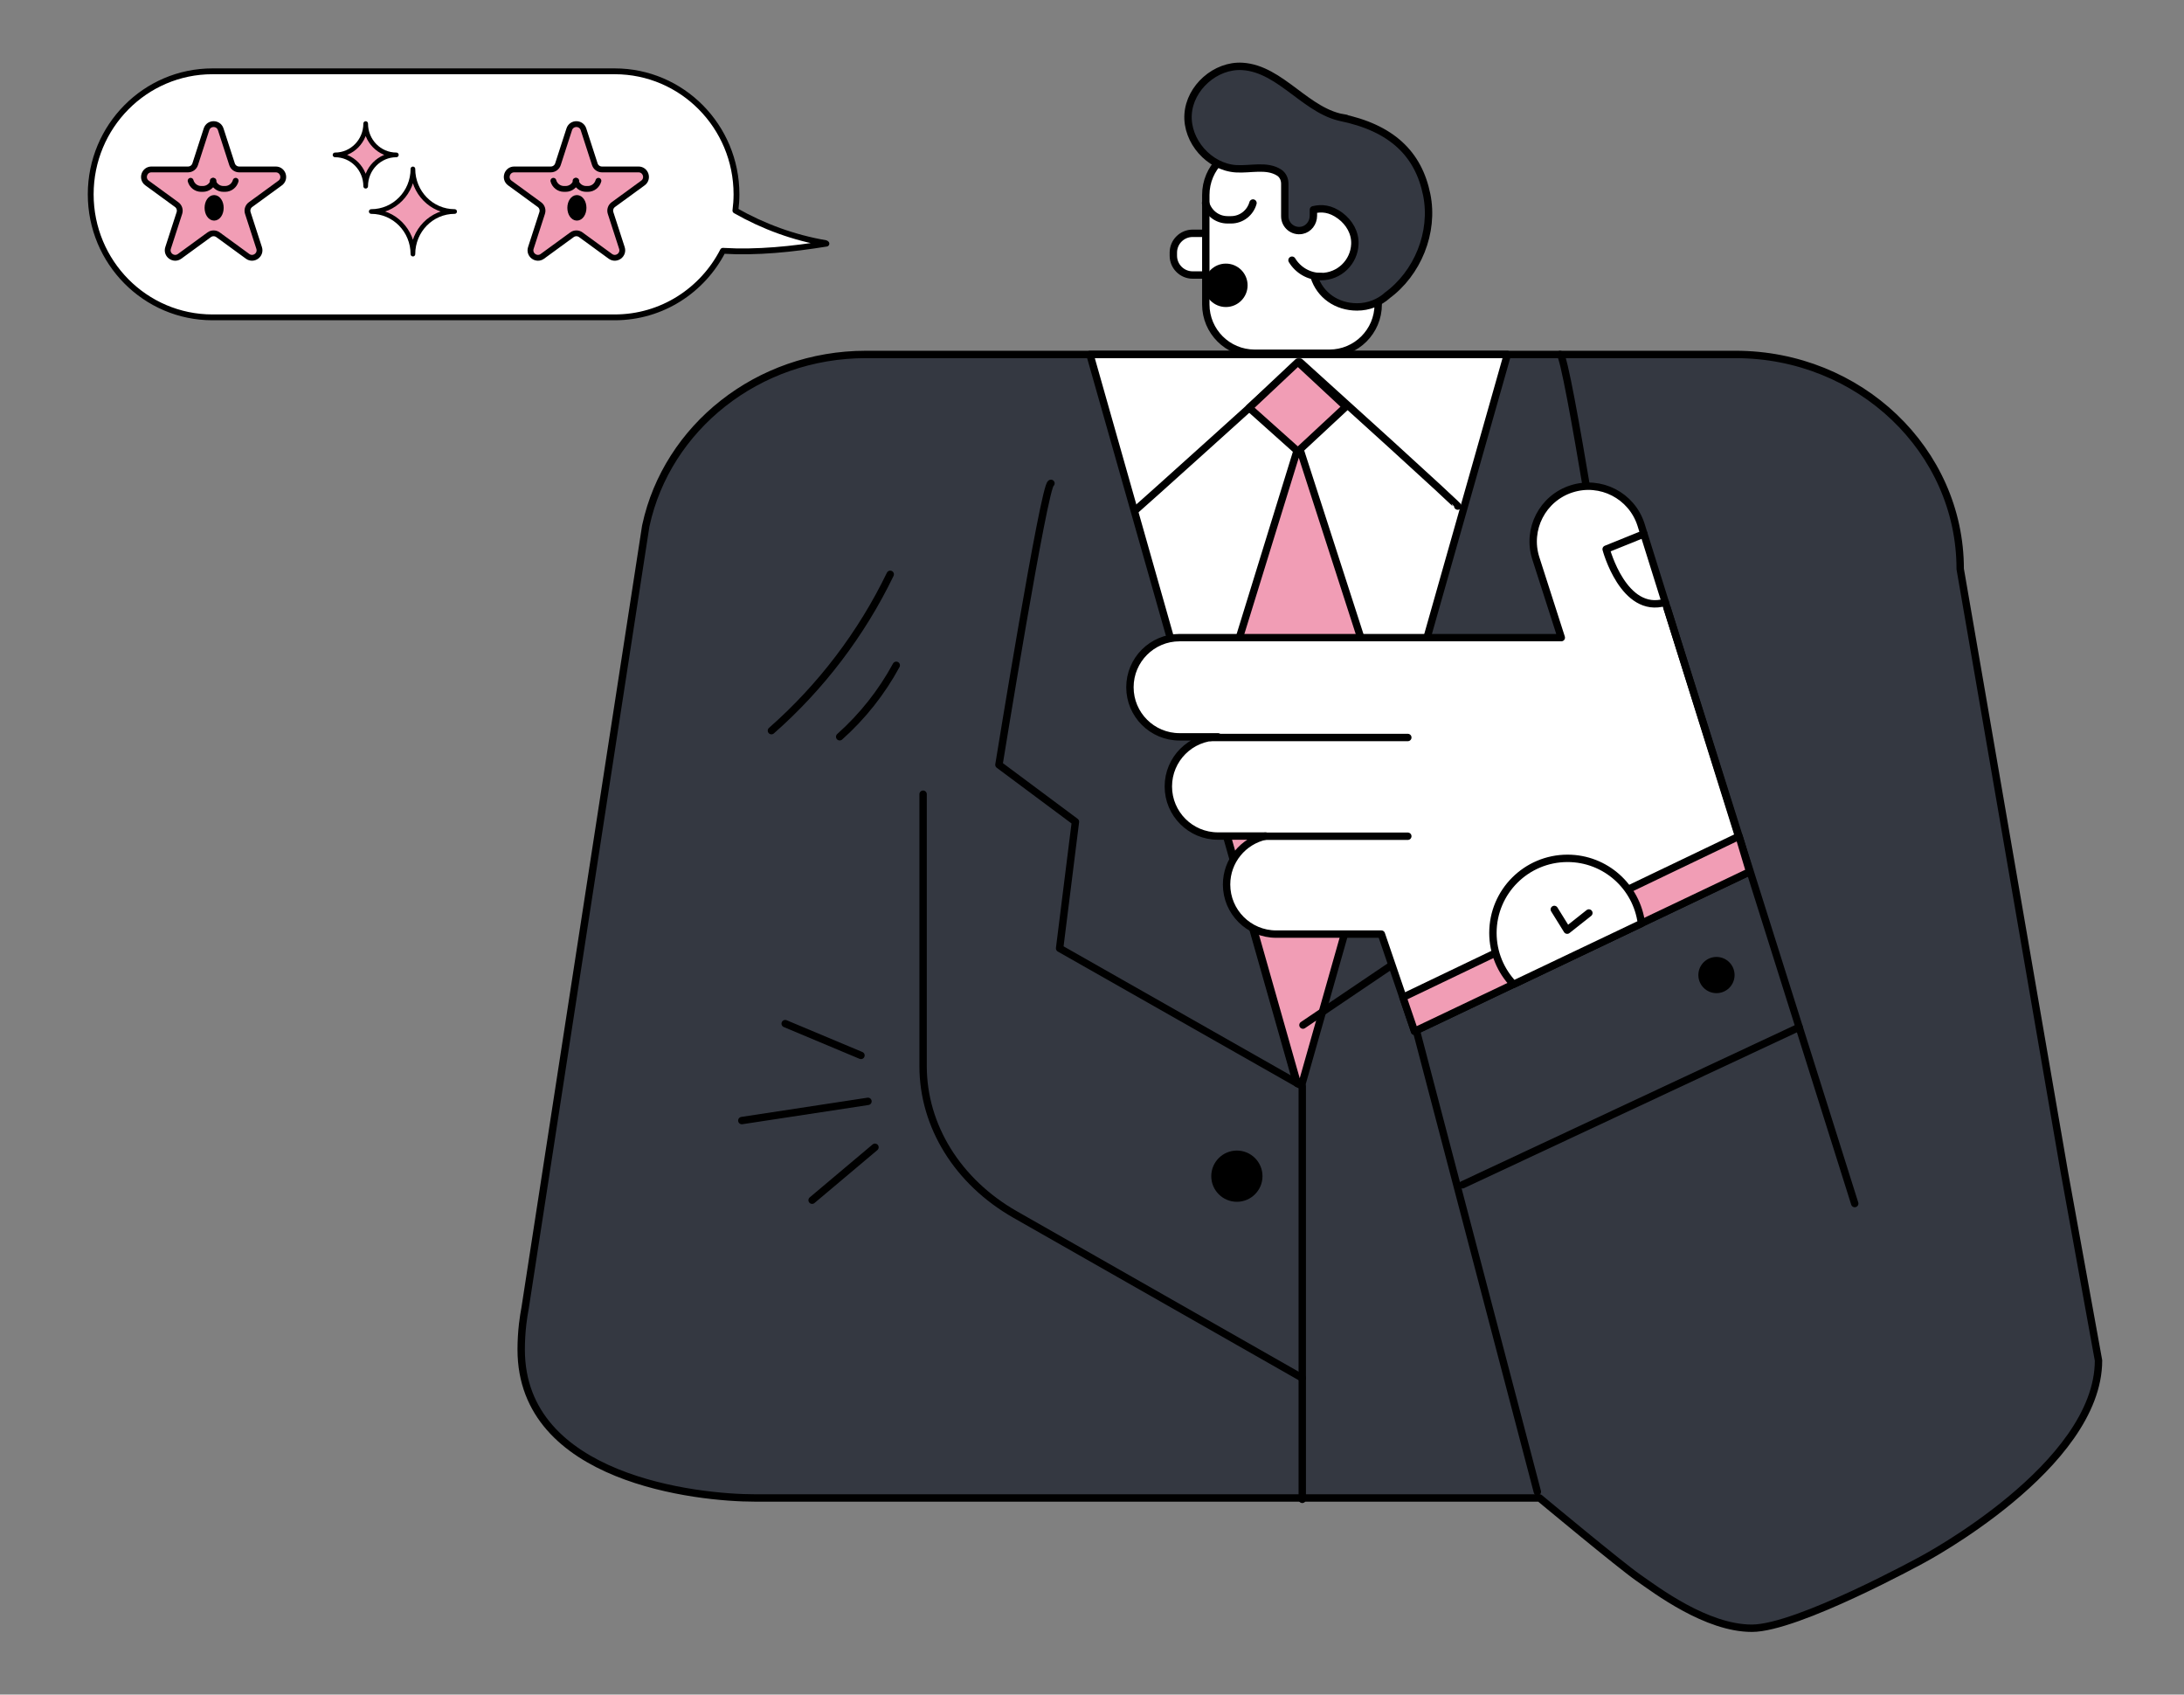 <?xml version="1.0" encoding="UTF-8"?> <svg xmlns="http://www.w3.org/2000/svg" width="562" height="436" viewBox="0 0 562 436" fill="none"><rect x="0" y="0" width="562" height="436" fill="#808080" stroke="none"/> <path d="M54.667 81.653H158.194C170.309 81.653 180.81 74.699 186.02 64.53C194.858 65.063 203.882 64.105 212.657 62.691L212.468 62.554C204.32 61.162 196.434 58.289 189.237 54.183C189.417 52.814 189.518 51.419 189.518 50C189.518 32.519 175.494 18.347 158.194 18.347H54.667C37.367 18.347 23.343 32.519 23.343 50C23.343 67.481 37.367 81.653 54.667 81.653Z" fill="white" stroke="black" stroke-width="1.5" stroke-miterlimit="10" stroke-linecap="round" stroke-linejoin="round"></path> <g clip-path="url(#clip0_287_381)"> <path d="M53.135 33.27L50.225 42.258C49.967 43.054 49.227 43.593 48.393 43.593H38.976C37.11 43.593 36.334 45.989 37.844 47.09L45.463 52.645C46.138 53.137 46.42 54.009 46.163 54.806L43.253 63.794C42.676 65.575 44.707 67.056 46.217 65.955L53.835 60.4C54.511 59.908 55.425 59.908 56.1 60.4L63.718 65.955C65.228 67.056 67.259 65.575 66.682 63.794L63.772 54.806C63.514 54.009 63.797 53.137 64.472 52.645L72.091 47.09C73.6 45.989 72.825 43.593 70.959 43.593H61.542C60.707 43.593 59.968 43.054 59.71 42.258L56.8 33.27C56.222 31.489 53.712 31.489 53.135 33.27Z" fill="#F19DB5" stroke="black" stroke-width="1.5" stroke-miterlimit="10" stroke-linecap="round" stroke-linejoin="round"></path> <path d="M55.101 56.013C54.159 56.013 53.396 54.877 53.396 53.475C53.396 52.073 54.159 50.937 55.101 50.937C56.043 50.937 56.806 52.073 56.806 53.475C56.806 54.877 56.043 56.013 55.101 56.013Z" fill="black" stroke="black" stroke-width="1.5" stroke-miterlimit="10" stroke-linecap="round" stroke-linejoin="round"></path> <path d="M54.762 46.515C55.092 47.718 56.179 48.607 57.483 48.607H57.921C59.225 48.607 60.312 47.718 60.643 46.515" stroke="black" stroke-width="1.5" stroke-miterlimit="10" stroke-linecap="round" stroke-linejoin="round"></path> <path d="M49.051 46.515C49.381 47.718 50.468 48.607 51.773 48.607H52.21C53.514 48.607 54.602 47.718 54.932 46.515" stroke="black" stroke-width="1.5" stroke-miterlimit="10" stroke-linecap="round" stroke-linejoin="round"></path> </g> <g clip-path="url(#clip1_287_381)"> <path d="M146.483 33.27L143.573 42.258C143.315 43.054 142.576 43.593 141.742 43.593H132.324C130.459 43.593 129.683 45.989 131.192 47.09L138.811 52.645C139.486 53.137 139.769 54.009 139.511 54.806L136.601 63.794C136.024 65.575 138.055 67.056 139.565 65.955L147.184 60.4C147.859 59.908 148.773 59.908 149.448 60.4L157.067 65.955C158.576 67.056 160.607 65.575 160.03 63.794L157.12 54.806C156.863 54.009 157.145 53.137 157.82 52.645L165.439 47.09C166.948 45.989 166.173 43.593 164.307 43.593H154.89C154.055 43.593 153.316 43.054 153.058 42.258L150.148 33.27C149.571 31.489 147.06 31.489 146.483 33.27Z" fill="#F19DB5" stroke="black" stroke-width="1.5" stroke-miterlimit="10" stroke-linecap="round" stroke-linejoin="round"></path> <path d="M148.449 56.013C147.508 56.013 146.744 54.877 146.744 53.475C146.744 52.073 147.508 50.937 148.449 50.937C149.391 50.937 150.155 52.073 150.155 53.475C150.155 54.877 149.391 56.013 148.449 56.013Z" fill="black" stroke="black" stroke-width="1.5" stroke-miterlimit="10" stroke-linecap="round" stroke-linejoin="round"></path> <path d="M148.11 46.515C148.44 47.718 149.527 48.607 150.832 48.607H151.269C152.573 48.607 153.661 47.718 153.991 46.515" stroke="black" stroke-width="1.5" stroke-miterlimit="10" stroke-linecap="round" stroke-linejoin="round"></path> <path d="M142.399 46.515C142.729 47.718 143.816 48.607 145.121 48.607H145.558C146.863 48.607 147.95 47.718 148.28 46.515" stroke="black" stroke-width="1.5" stroke-miterlimit="10" stroke-linecap="round" stroke-linejoin="round"></path> </g> <path d="M95.527 54.422C101.452 54.422 106.253 59.329 106.253 65.382C106.253 59.328 111.055 54.422 116.987 54.422C111.054 54.422 106.253 49.516 106.253 43.462C106.254 49.516 101.452 54.422 95.527 54.422Z" fill="#F19DB5" stroke="black" stroke-width="1.2" stroke-miterlimit="10" stroke-linecap="round" stroke-linejoin="round"></path> <path d="M86.213 39.852C90.569 39.852 94.099 43.459 94.099 47.91C94.099 43.459 97.63 39.852 101.992 39.852C97.63 39.852 94.099 36.245 94.099 31.794C94.099 36.245 90.569 39.852 86.213 39.852Z" fill="#F19DB5" stroke="black" stroke-width="1.2" stroke-miterlimit="10" stroke-linecap="round" stroke-linejoin="round"></path> <path d="M531.219 301.62L504.411 146.387C504.411 115.906 478.516 91.197 446.576 91.197H222.846C194.939 91.197 171.648 110.061 166.211 135.154L166.161 135.385L135.137 336.46C134.888 337.779 134.678 339.109 134.52 340.455L134.48 340.719H134.486C134.246 342.861 134.115 345.036 134.115 347.238C134.115 380.656 179.566 385.416 194.201 385.416H396.168C396.168 385.416 416.861 402.642 421.536 405.9C426.212 409.159 439.099 418.935 450.807 418.935C462.515 418.935 494.713 401.245 494.713 401.245C494.713 401.245 540 377.25 540 350.036L531.219 301.62Z" fill="#343841" stroke="black" stroke-width="1.901" stroke-miterlimit="10" stroke-linecap="round" stroke-linejoin="round"></path> <path d="M335.107 354.554L261.216 312.483C246.446 304.071 237.538 289.713 237.538 274.313V204.341" fill="#343841"></path> <path d="M335.107 354.554L261.216 312.483C246.446 304.071 237.538 289.713 237.538 274.313V204.341" stroke="black" stroke-width="1.901" stroke-miterlimit="10" stroke-linecap="round" stroke-linejoin="round"></path> <path d="M280.468 91.197L333.581 278.378H334.779L387.893 91.197H280.468Z" fill="white" stroke="black" stroke-width="1.901" stroke-miterlimit="10" stroke-linecap="round" stroke-linejoin="round"></path> <path d="M333.854 278.806H335.052L359.448 192.835L334.188 114.607L309.739 193.821L333.854 278.806Z" fill="#F19DB5" stroke="black" stroke-width="1.901" stroke-miterlimit="10" stroke-linecap="round" stroke-linejoin="round"></path> <path d="M401.453 91.197C403.152 91.197 414.492 163.956 414.492 163.956L394.516 181.645L398.649 220.942L335.284 263.745" stroke="black" stroke-width="1.901" stroke-miterlimit="10" stroke-linecap="round" stroke-linejoin="round"></path> <path d="M450.222 224.294L422.266 134.966C419.866 127.497 411.865 123.386 404.394 125.784C396.924 128.182 392.81 136.182 395.208 143.65L401.763 164.058H303.527C296.477 164.058 290.761 169.772 290.761 176.821C290.761 183.87 296.477 189.584 303.527 189.584H313.411C306.361 189.584 300.645 195.298 300.645 202.347C300.645 209.397 306.361 215.111 313.411 215.111H325.675C319.934 216.36 315.631 221.463 315.631 227.575C315.631 234.625 321.347 240.339 328.397 240.339H355.461L364.004 265.339L450.222 224.294Z" fill="white" stroke="black" stroke-width="1.901" stroke-miterlimit="10" stroke-linecap="round" stroke-linejoin="round"></path> <path d="M364.377 264.816L395.599 383.816" stroke="black" stroke-width="1.901" stroke-miterlimit="10" stroke-linecap="round" stroke-linejoin="round"></path> <path d="M311.434 189.753H362.267" stroke="black" stroke-width="1.901" stroke-miterlimit="10" stroke-linecap="round" stroke-linejoin="round"></path> <path d="M325.482 215.156H362.265" stroke="black" stroke-width="1.901" stroke-miterlimit="10" stroke-linecap="round" stroke-linejoin="round"></path> <path d="M428.993 156.459L477.268 309.665" stroke="black" stroke-width="1.901" stroke-miterlimit="10" stroke-linecap="round" stroke-linejoin="round"></path> <path d="M375.109 130.213C375.109 130.213 375.093 129.789 334.526 93.147C293.959 129.789 292.176 131.26 292.176 131.26" stroke="black" stroke-width="1.901" stroke-miterlimit="10" stroke-linecap="round" stroke-linejoin="round"></path> <path d="M321.447 104.925L333.977 116.13L346.333 104.638L333.977 93.147L321.447 104.925Z" fill="#F19DB5" stroke="black" stroke-width="1.901" stroke-miterlimit="10" stroke-linecap="round" stroke-linejoin="round"></path> <path d="M306.899 70.759H313.667C316.41 70.759 318.635 68.536 318.635 65.794V64.992C318.635 62.249 316.41 60.026 313.667 60.026H306.899C304.158 60.026 301.933 62.249 301.933 64.992V65.794C301.933 68.536 304.158 70.759 306.899 70.759Z" fill="white" stroke="black" stroke-width="1.901" stroke-miterlimit="10" stroke-linecap="round" stroke-linejoin="round"></path> <path d="M322.842 90.886H342.09C349.025 90.886 354.649 85.265 354.649 78.331V50.155C354.649 43.22 349.025 37.599 342.09 37.599H322.842C315.905 37.599 310.283 43.22 310.283 50.155V78.331C310.283 85.265 315.905 90.886 322.842 90.886Z" fill="white" stroke="black" stroke-width="1.901" stroke-miterlimit="10" stroke-linecap="round" stroke-linejoin="round"></path> <path d="M315.452 78.045C312.892 78.045 310.815 75.969 310.815 73.41C310.815 70.85 312.892 68.775 315.452 68.775C318.012 68.775 320.088 70.85 320.088 73.41C320.088 75.969 318.012 78.045 315.452 78.045Z" fill="black" stroke="black" stroke-width="1.901" stroke-miterlimit="10" stroke-linecap="round" stroke-linejoin="round"></path> <path d="M339.93 71.168C336.761 71.168 333.994 69.473 332.466 66.947" stroke="black" stroke-width="1.901" stroke-miterlimit="10" stroke-linecap="round" stroke-linejoin="round"></path> <path d="M305.728 29.428C306.16 22.547 312.804 16.671 319.689 17.086C329.76 17.692 336.365 29.198 346.376 30.445L344.848 30.169C358.226 32.89 365.007 39.649 367.13 50.075C369.103 59.762 364.793 70.374 356.804 76.136L357.011 76C354.938 77.847 352.204 78.97 349.209 78.97C343.958 78.97 339.649 75.926 338.156 71.169H339.928C344.633 71.169 348.465 67.447 348.645 62.788C348.756 59.905 347.224 57.263 344.914 55.533C342.321 53.587 340.035 53.49 337.973 53.967V55.51C337.973 57.29 336.769 58.922 335.02 59.257C332.667 59.709 330.61 57.918 330.61 55.647V47.259C330.61 46.128 330.103 45.008 329.149 44.4C329.145 44.396 329.137 44.393 329.133 44.389C325.947 42.374 321.802 43.661 318.04 43.417C311.157 42.967 305.297 36.31 305.728 29.428Z" fill="#343841" stroke="black" stroke-width="1.901" stroke-miterlimit="10" stroke-linecap="round" stroke-linejoin="round"></path> <path d="M310.23 52.236C310.915 54.722 313.169 56.558 315.873 56.558H316.781C319.485 56.558 321.741 54.722 322.426 52.236" stroke="black" stroke-width="1.901" stroke-miterlimit="10" stroke-linecap="round" stroke-linejoin="round"></path> <path d="M223.351 283.368L190.892 288.315" stroke="black" stroke-width="1.901" stroke-miterlimit="10" stroke-linecap="round" stroke-linejoin="round"></path> <path d="M221.55 271.55L202.048 263.373" stroke="black" stroke-width="1.901" stroke-miterlimit="10" stroke-linecap="round" stroke-linejoin="round"></path> <path d="M208.978 308.802L225.154 295.185" stroke="black" stroke-width="1.901" stroke-miterlimit="10" stroke-linecap="round" stroke-linejoin="round"></path> <path d="M270.44 124.361C268.768 124.361 257.052 196.776 257.052 196.776L276.737 211.434L272.665 243.997L335.107 279.463V385.771" stroke="black" stroke-width="1.901" stroke-miterlimit="10" stroke-linecap="round" stroke-linejoin="round"></path> <path d="M318.281 309.212C321.921 309.212 324.873 306.26 324.873 302.622C324.873 298.982 321.921 296.032 318.281 296.032C314.64 296.032 311.689 298.982 311.689 302.622C311.689 306.26 314.64 309.212 318.281 309.212Z" fill="black"></path> <path d="M441.694 255.532C444.268 255.532 446.354 253.447 446.354 250.874C446.354 248.301 444.268 246.215 441.694 246.215C439.12 246.215 437.034 248.301 437.034 250.874C437.034 253.447 439.12 255.532 441.694 255.532Z" fill="black"></path> <path d="M462.972 264.297L376.34 304.837" stroke="black" stroke-width="1.901" stroke-miterlimit="10" stroke-linecap="round" stroke-linejoin="round"></path> <path d="M447.488 215.156L361.021 256.609L364.002 265.341L450.222 224.293L447.488 215.156Z" fill="#F19DB5" stroke="black" stroke-width="1.901" stroke-miterlimit="10" stroke-linecap="round" stroke-linejoin="round"></path> <path d="M403.362 220.847C392.762 220.847 384.168 229.438 384.168 240.033C384.168 245.166 386.195 249.818 389.478 253.262L422.382 237.594C421.182 228.153 413.132 220.847 403.362 220.847Z" fill="white" stroke="black" stroke-width="1.901" stroke-miterlimit="10" stroke-linecap="round" stroke-linejoin="round"></path> <path d="M399.962 233.993L403.275 239.327L408.858 234.908" fill="white"></path> <path d="M399.962 233.993L403.275 239.327L408.858 234.908" stroke="black" stroke-width="1.901" stroke-miterlimit="10" stroke-linecap="round" stroke-linejoin="round"></path> <path d="M423.02 137.376L413.304 141.301C413.304 141.301 417.782 158.178 428.522 154.961" stroke="black" stroke-width="1.901" stroke-miterlimit="10" stroke-linecap="round" stroke-linejoin="round"></path> <path d="M229.078 147.771C221.706 163.033 211.245 176.799 198.51 187.989" stroke="black" stroke-width="1.901" stroke-miterlimit="10" stroke-linecap="round" stroke-linejoin="round"></path> <path d="M230.63 171.181C226.89 178.089 221.939 184.339 216.073 189.565" stroke="black" stroke-width="1.901" stroke-miterlimit="10" stroke-linecap="round" stroke-linejoin="round"></path> <defs> <clipPath id="clip0_287_381"> <rect width="38.188" height="37.258" fill="white" transform="translate(35.79 30.839)"></rect> </clipPath> <clipPath id="clip1_287_381"> <rect width="38.188" height="37.258" fill="white" transform="translate(129.138 30.839)"></rect> </clipPath> </defs> </svg> 